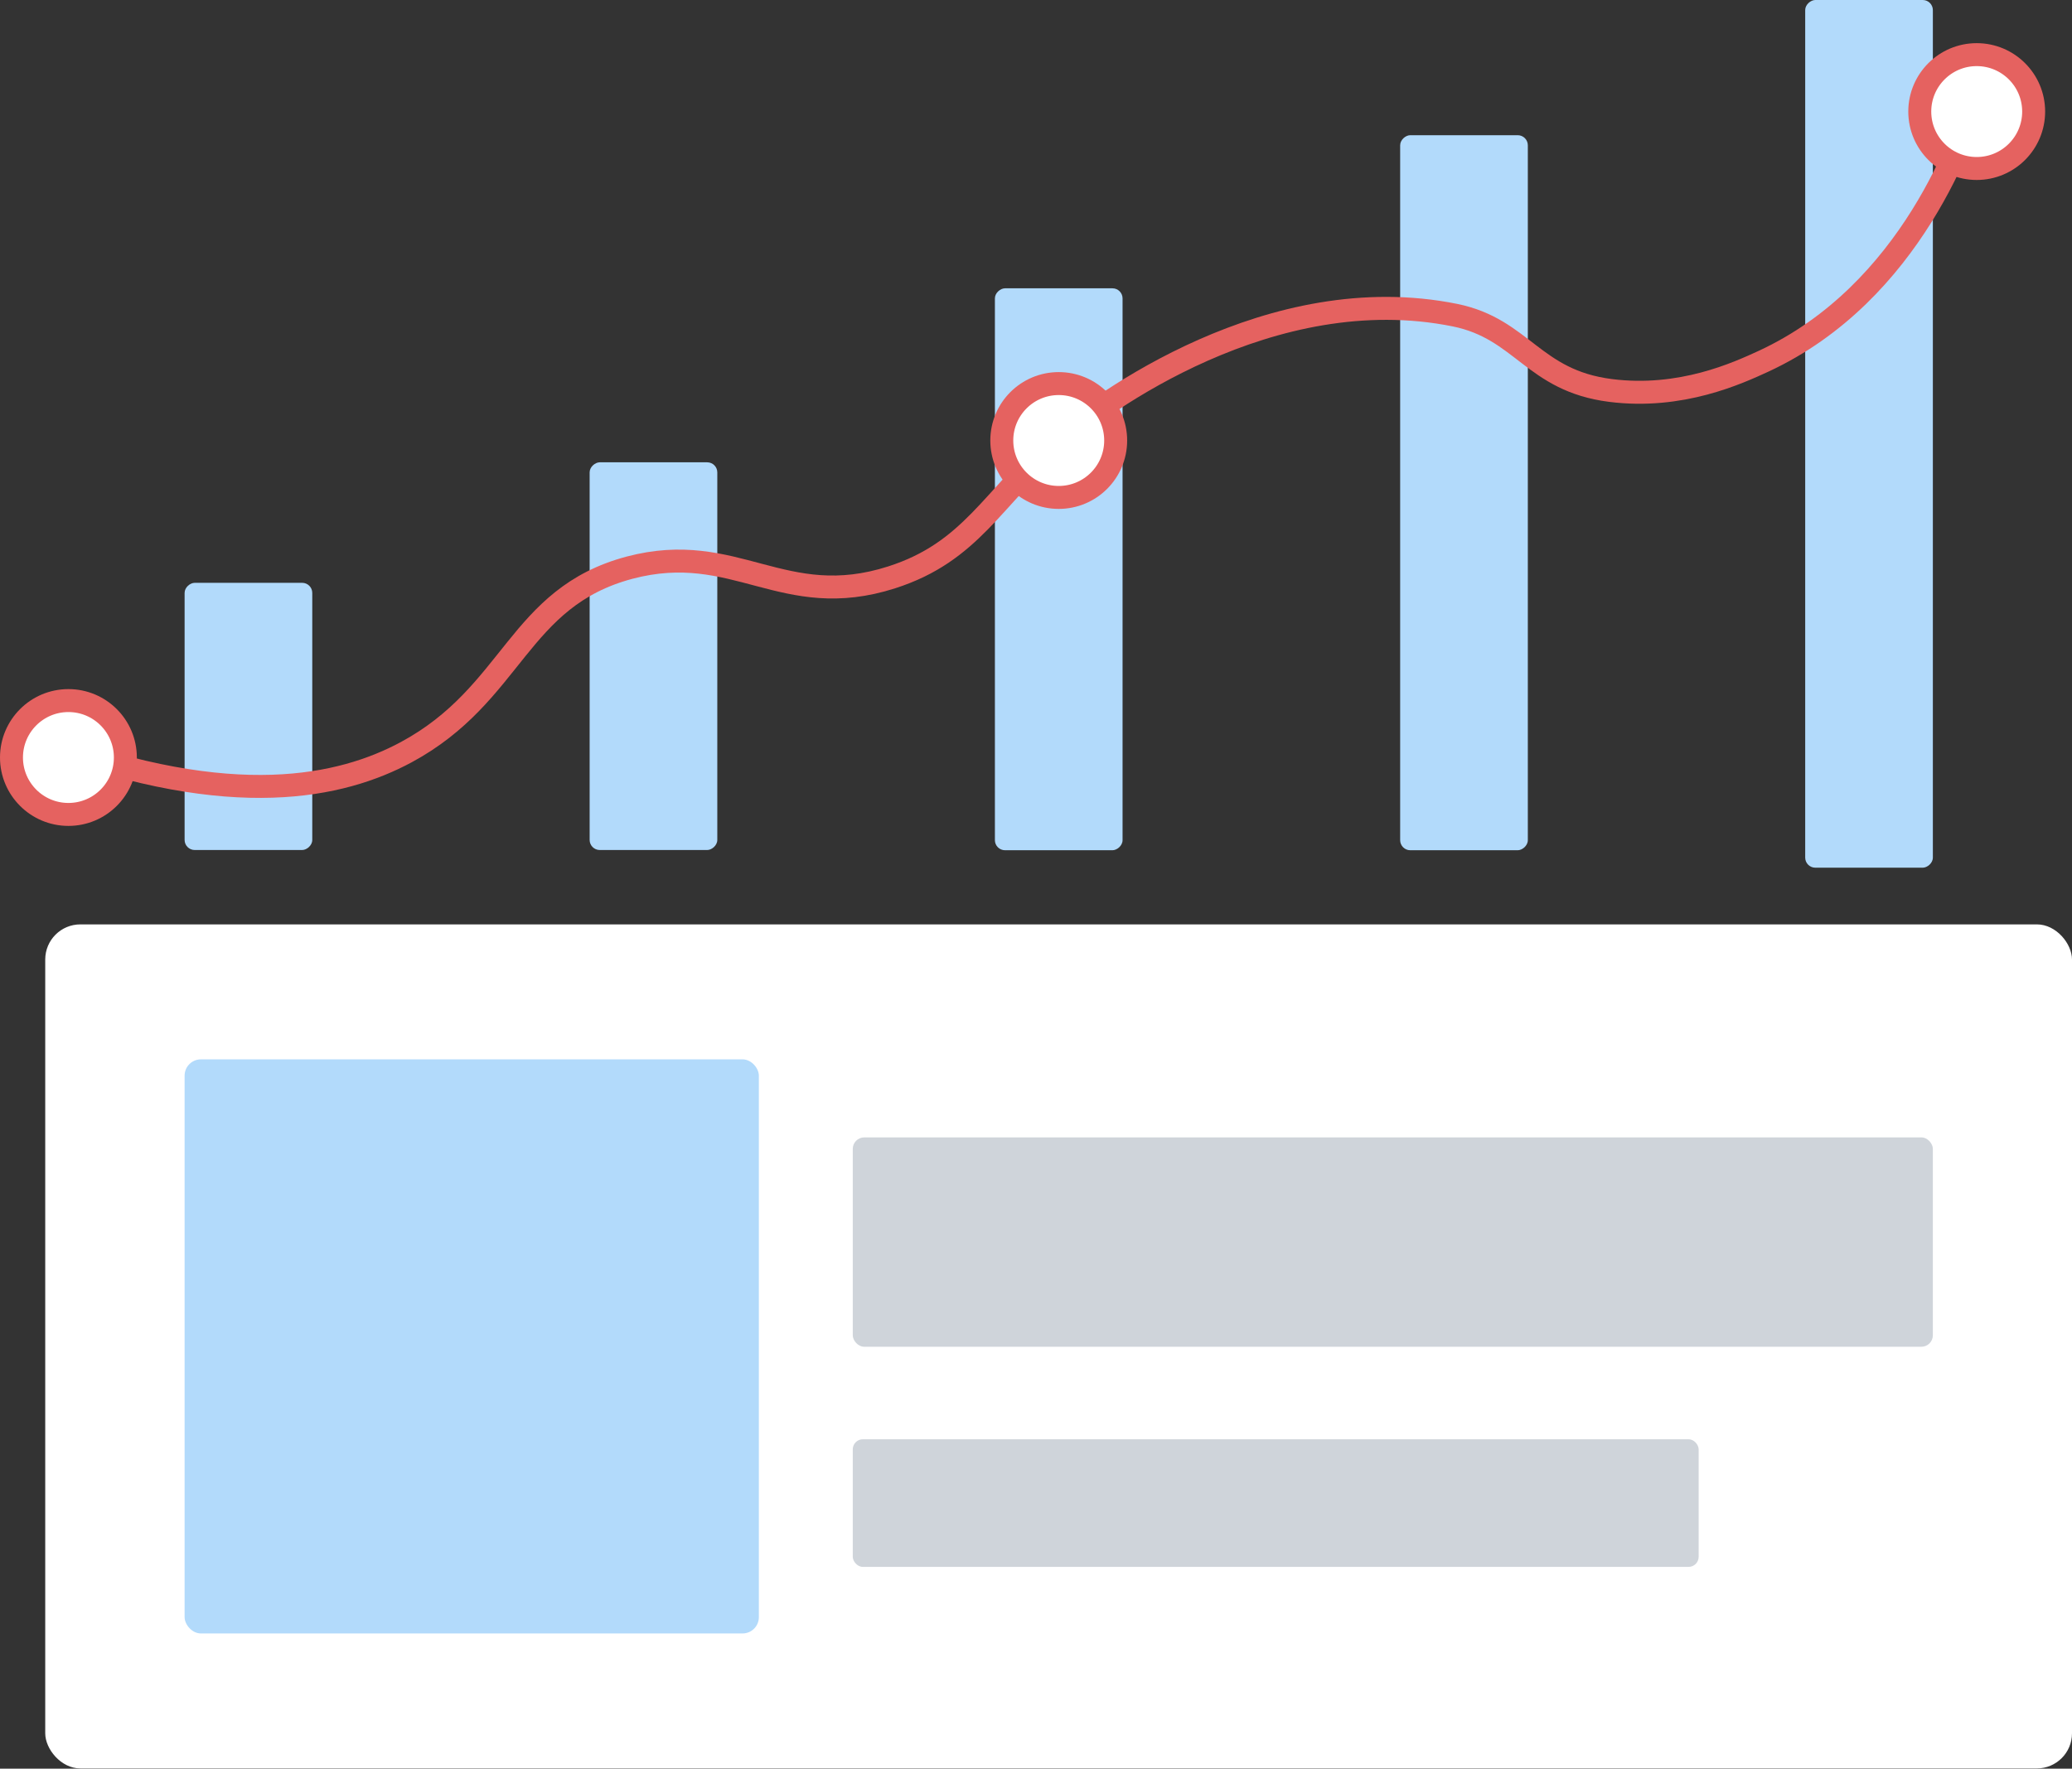 <?xml version="1.0" encoding="UTF-8"?>
<svg id="Layer_2" data-name="Layer 2" xmlns="http://www.w3.org/2000/svg" viewBox="0 0 90.24 77.05">
  <rect x="0" y="0" width="90.24" height="77.05" fill="#333333" stroke="none"/>
  <defs>
    <style>
      .cls-1, .cls-2 {
        stroke: #e56260;
        stroke-linecap: round;
        stroke-linejoin: round;
      }

      .cls-1, .cls-3 {
        fill: #fff;
      }

      .cls-2 {
        fill: none;
      }

      .cls-4 {
        fill: #b2dafb;
      }

      .cls-5 {
        fill: #cfd4da;
      }
    </style>
  </defs>
  <g id="Icons">
    <g>
      <rect class="cls-3" x="1.97" y="40.27" width="88.27" height="36.77" rx="1.53" ry="1.53"/>
      <rect class="cls-4" x="8.04" y="46.15" width="25.01" height="25.01" rx=".71" ry=".71"/>
      <rect class="cls-5" x="37.14" y="49.55" width="47.04" height="9.12" rx=".5" ry=".5"/>
      <rect class="cls-5" x="37.14" y="62.7" width="36.84" height="5.56" rx=".44" ry=".44"/>
      <g>
        <rect class="cls-4" x="5" y="28.44" width="11.64" height="5.56" rx=".44" ry=".44" transform="translate(-20.4 42.03) rotate(-90)"/>
        <rect class="cls-4" x="20.02" y="25.81" width="16.89" height="5.56" rx=".44" ry=".44" transform="translate(-.13 57.05) rotate(-90)"/>
        <rect class="cls-4" x="33.86" y="22.02" width="24.48" height="5.56" rx=".44" ry=".44" transform="translate(21.31 70.9) rotate(-90)"/>
        <rect class="cls-4" x="48.18" y="18.69" width="31.15" height="5.56" rx=".44" ry=".44" transform="translate(42.29 85.22) rotate(-90)"/>
        <rect class="cls-4" x="62.5" y="16.12" width="37.8" height="5.56" rx=".44" ry=".44" transform="translate(62.5 100.3) rotate(-90)"/>
      </g>
      <path class="cls-2" d="m2.04,32.35c8.12,3,12.84,1.93,15.65.42,4.69-2.53,4.84-6.74,9.73-8.04,4.61-1.22,6.69,1.94,11.42.42,3.46-1.11,4.38-3.45,7.19-5.92,1.88-1.65,9.34-7.12,17.34-5.5,2.94.6,3.39,2.85,6.77,3.28,3.07.39,5.55-.76,6.66-1.27,6.48-3,8.8-9.98,9.3-11.63"/>
      <circle class="cls-1" cx="86.09" cy="4.86" r="2.48"/>
      <circle class="cls-1" cx="46.11" cy="19.19" r="2.48"/>
      <circle class="cls-1" cx="2.98" cy="33" r="2.48"/>
    </g>
  </g>
</svg>